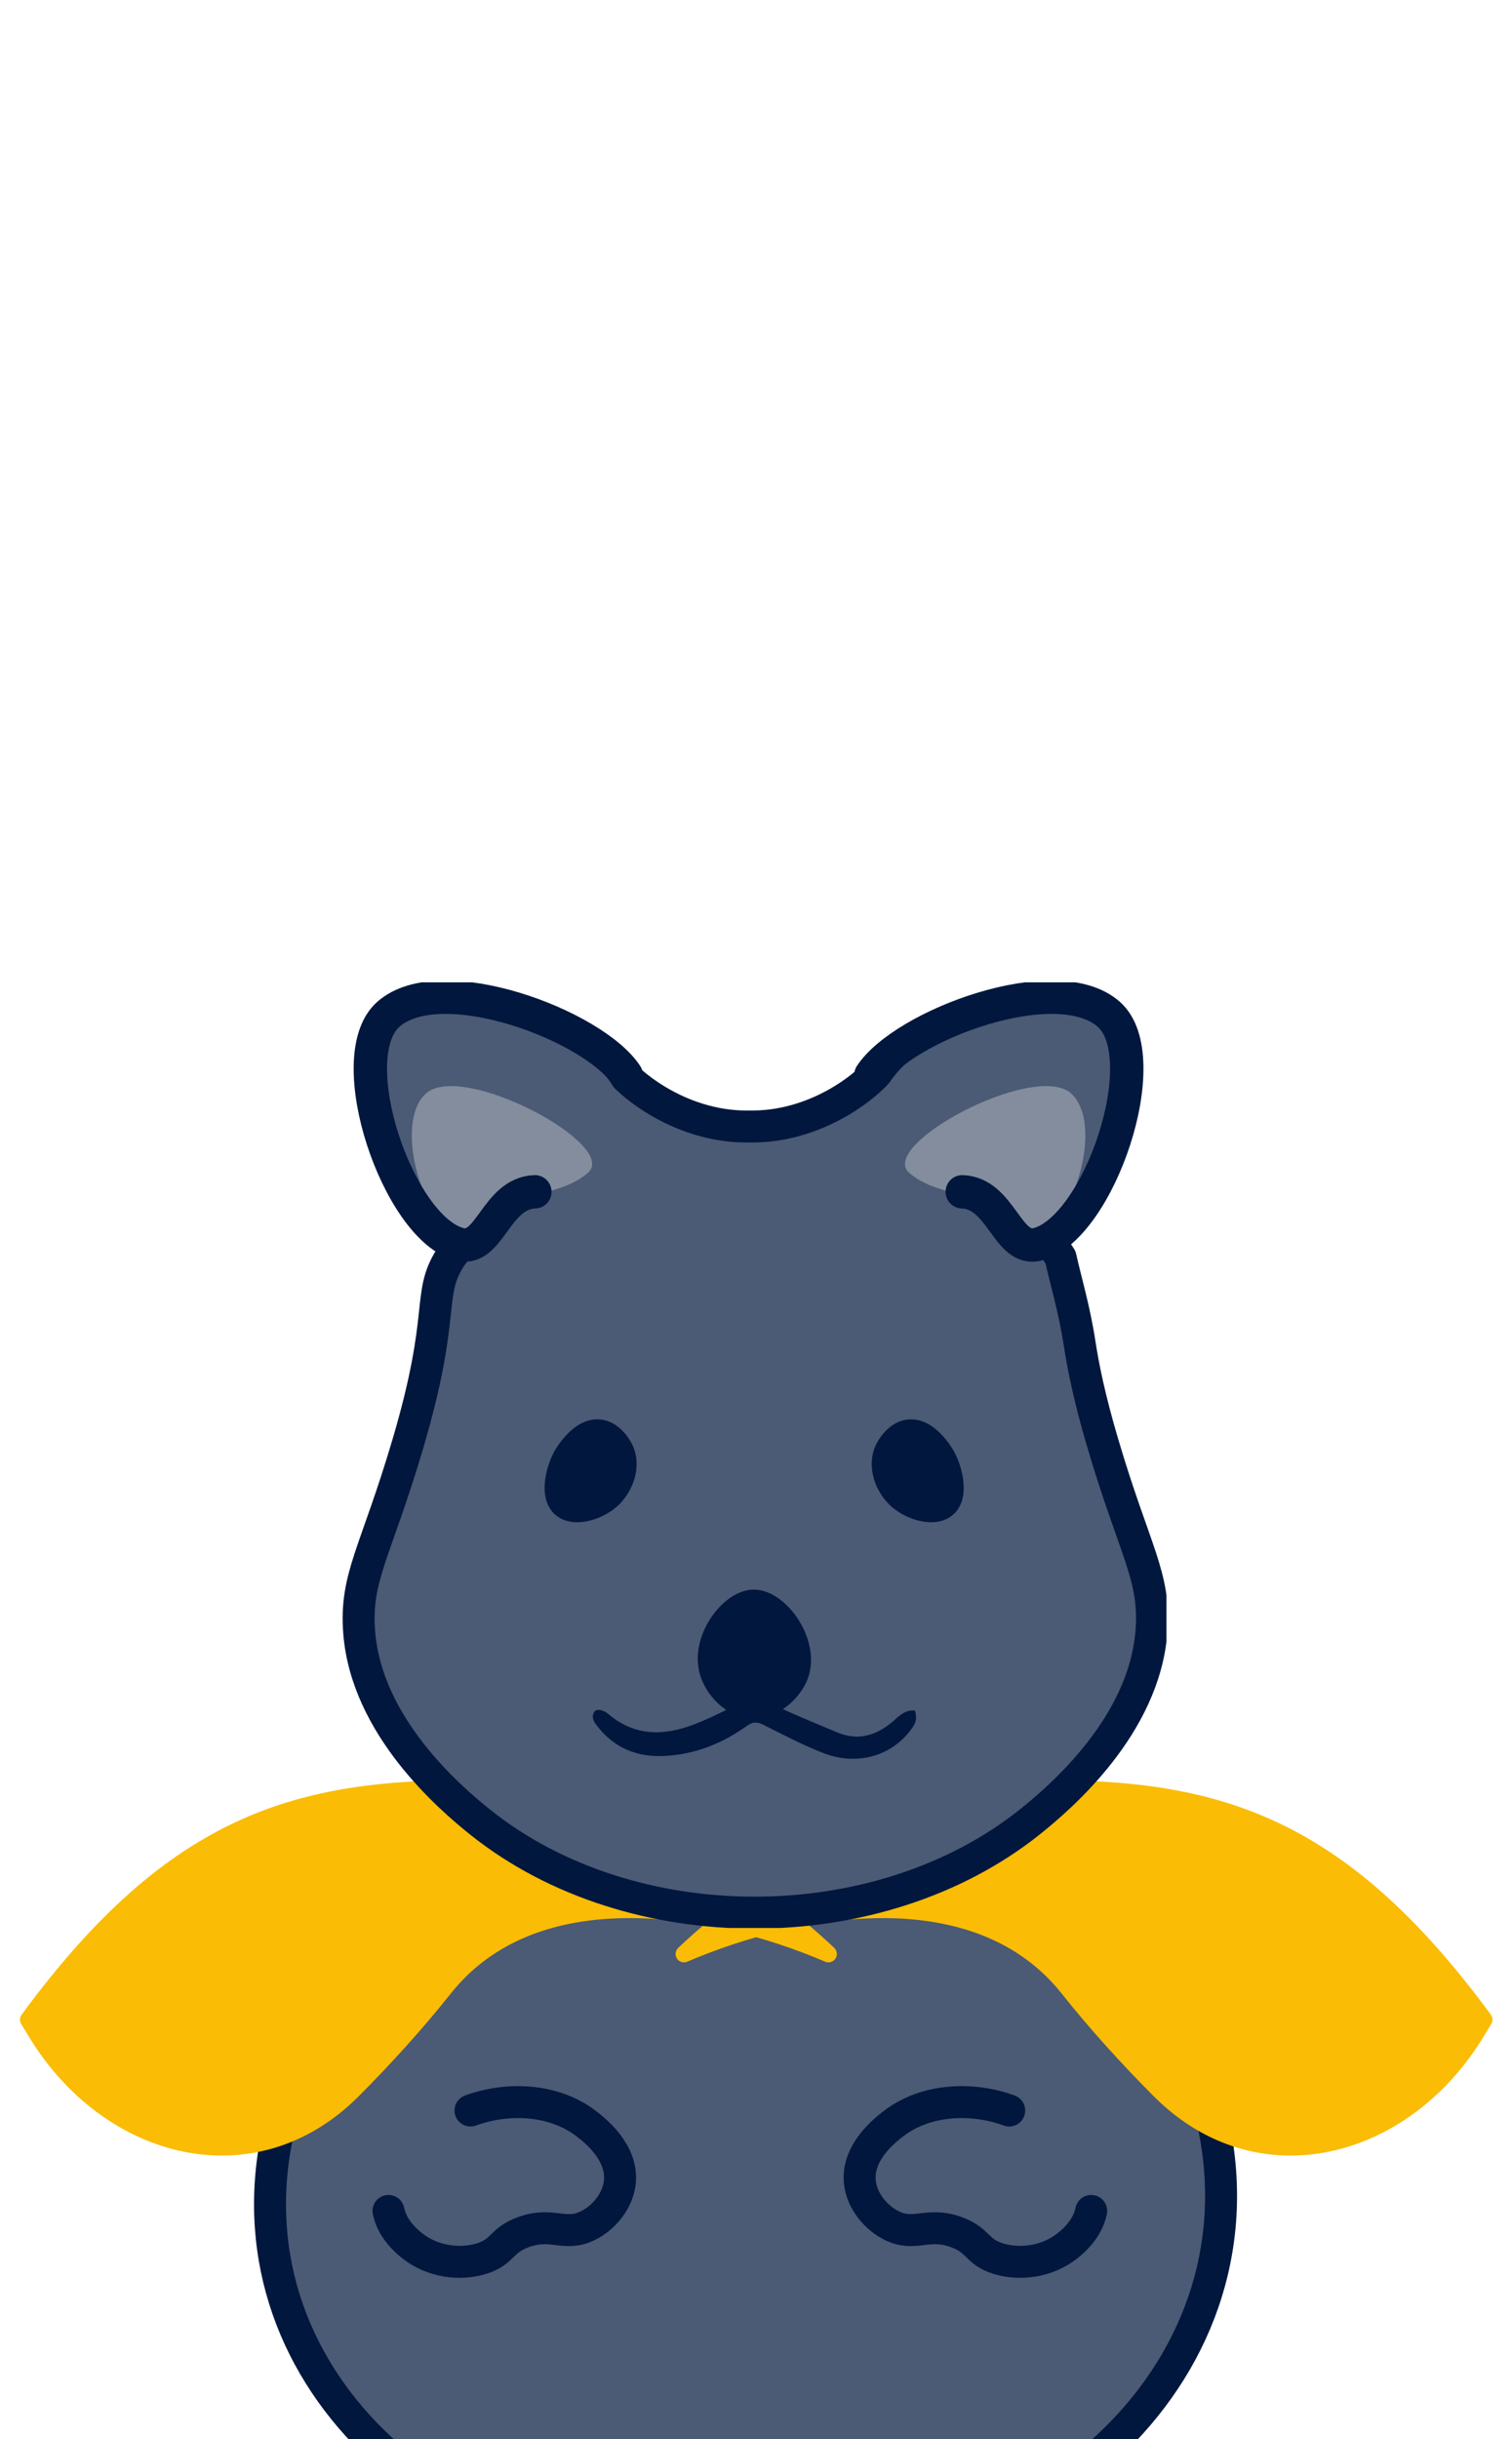 <svg width="62" height="100" viewBox="0 0 62 100" fill="none" xmlns="http://www.w3.org/2000/svg">
<g clip-path="url(#clip0_68_873)">
<path d="M11.582 86.638C8.814 96.863 17.732 105.174 28.325 105.174H32.568C43.642 105.174 52.724 96.145 49.36 85.593C48.425 82.659 47.209 79.615 45.63 76.626C45.022 75.474 43.807 74.787 42.505 74.787H18.573C17.27 74.787 16.054 75.474 15.451 76.629C13.704 79.973 12.462 83.388 11.582 86.638Z" fill="#4B5A75" stroke="#01173D" stroke-width="1.31" stroke-linecap="round" stroke-linejoin="round"/>
<path d="M15.93 90.644C16.09 91.42 16.713 91.918 16.902 92.07C17.748 92.745 18.884 92.868 19.754 92.596C20.643 92.316 20.527 91.853 21.46 91.513C22.647 91.08 23.152 91.717 24.109 91.245C24.755 90.927 25.338 90.239 25.417 89.455C25.541 88.227 24.374 87.326 24.055 87.077C22.674 86.008 20.739 85.993 19.293 86.527" fill="#4B5A75"/>
<path d="M15.93 90.644C16.09 91.42 16.713 91.918 16.902 92.07C17.748 92.745 18.884 92.868 19.754 92.596C20.643 92.316 20.527 91.853 21.46 91.513C22.647 91.08 23.152 91.717 24.109 91.245C24.755 90.927 25.338 90.239 25.417 89.455C25.541 88.227 24.374 87.326 24.055 87.077C22.674 86.008 20.739 85.993 19.293 86.527" stroke="#01173D" stroke-width="1.31" stroke-linecap="round" stroke-linejoin="round"/>
<path d="M44.745 90.644C44.586 91.42 43.963 91.918 43.773 92.07C42.927 92.745 41.792 92.868 40.921 92.596C40.032 92.316 40.148 91.853 39.216 91.513C38.028 91.08 37.523 91.717 36.566 91.245C35.921 90.927 35.337 90.239 35.258 89.455C35.135 88.227 36.302 87.326 36.621 87.077C38.002 86.008 39.936 85.993 41.383 86.527" fill="#4B5A75"/>
<path d="M44.745 90.644C44.586 91.42 43.963 91.918 43.773 92.07C42.927 92.745 41.792 92.868 40.921 92.596C40.032 92.316 40.148 91.853 39.216 91.513C38.028 91.08 37.523 91.717 36.566 91.245C35.921 90.927 35.337 90.239 35.258 89.455C35.135 88.227 36.302 87.326 36.621 87.077C38.002 86.008 39.936 85.993 41.383 86.527" stroke="#01173D" stroke-width="1.31" stroke-linecap="round" stroke-linejoin="round"/>
<path d="M18.216 81.517C21.905 76.876 29.127 78.037 33.972 80.109C33.972 80.109 27.102 73.352 19.506 73.319C12.307 73.288 7.182 74.606 1.162 82.802L1.487 83.335C4.46 88.22 10.415 89.757 14.455 85.71C15.778 84.385 17.075 82.953 18.216 81.517Z" fill="#FABC04" stroke="#FABC04" stroke-width="0.687" stroke-linejoin="round"/>
<path d="M43.802 81.517C40.113 76.876 32.891 78.037 28.046 80.109C28.046 80.109 34.916 73.352 42.512 73.319C49.711 73.288 54.836 74.606 60.856 82.802L60.531 83.335C57.558 88.22 51.603 89.757 47.563 85.71C46.24 84.385 44.943 82.953 43.802 81.517Z" fill="#FABC04" stroke="#FABC04" stroke-width="0.687" stroke-linejoin="round"/>
<g clip-path="url(#clip1_68_873)">
<path d="M37.798 42.793L43.49 51.554C43.688 52.468 44.053 53.655 44.272 55.091C44.418 56.044 44.674 57.315 45.203 59.113C46.535 63.639 47.396 64.623 47.214 66.906C46.909 70.73 43.55 73.641 42.224 74.699C36.035 79.634 25.918 79.662 19.718 74.727C18.403 73.679 15.034 70.764 14.729 66.933C14.548 64.651 15.407 63.666 16.74 59.14C18.303 53.831 17.489 53.123 18.452 51.581L24.555 42.976L25.152 43.545C25.61 44.312 27.787 46.175 30.588 46.184H30.866C33.667 46.175 35.844 44.312 36.301 43.545L37.798 42.794L37.798 42.793Z" fill="#4B5A75" stroke="#01173D" stroke-width="1.31" stroke-linecap="round" stroke-linejoin="round"/>
<path d="M22.457 49.249C21.515 49.96 19.853 51.213 18.406 50.786C15.85 50.031 13.973 43.687 16.019 41.88C18.224 39.932 25.23 42.776 25.405 45.351C25.504 46.801 23.367 48.563 22.457 49.249Z" fill="#4B5A75"/>
<path d="M21.628 49.233C20.989 49.715 20.079 51.148 19.096 50.859C17.361 50.347 16.087 46.048 17.476 44.824C18.973 43.504 25.431 46.951 24.103 48.088C23.234 48.832 22.246 48.768 21.628 49.233Z" fill="#838D9D"/>
<path d="M21.932 48.861C20.325 48.921 20.09 51.334 18.843 51.014C16.327 50.367 13.932 43.339 15.927 41.581C18.077 39.685 24.339 42.038 25.68 44.078" stroke="#01173D" stroke-width="1.368" stroke-linecap="round" stroke-linejoin="round"/>
<path d="M38.649 49.123C39.571 49.824 41.199 51.06 42.616 50.639C45.119 49.894 46.957 43.637 44.953 41.855C42.794 39.933 36.277 42.848 36.105 45.388C36.008 46.818 37.758 48.447 38.649 49.123V49.123Z" fill="#4B5A75"/>
<path d="M39.761 49.233C40.401 49.715 41.311 51.148 42.294 50.859C44.029 50.347 45.303 46.048 43.914 44.824C42.417 43.504 35.959 46.951 37.287 48.088C38.156 48.832 39.144 48.768 39.761 49.233Z" fill="#838D9D"/>
<path d="M39.458 48.861C41.065 48.921 41.299 51.334 42.546 51.014C45.062 50.367 47.458 43.339 45.463 41.581C43.313 39.685 37.05 42.038 35.709 44.078" stroke="#01173D" stroke-width="1.368" stroke-linecap="round" stroke-linejoin="round"/>
<path d="M22.71 59.542C22.765 59.438 23.53 58.04 24.674 58.203C25.544 58.328 25.946 59.261 25.969 59.319C26.33 60.209 25.922 61.227 25.273 61.787C24.634 62.337 23.468 62.693 22.779 62.108C22.035 61.475 22.369 60.186 22.71 59.543V59.542Z" fill="#01173D"/>
<path d="M39.139 59.542C39.085 59.438 38.319 58.04 37.176 58.203C36.305 58.328 35.904 59.261 35.88 59.319C35.519 60.209 35.927 61.227 36.577 61.787C37.216 62.337 38.381 62.693 39.07 62.108C39.814 61.475 39.48 60.186 39.139 59.543V59.542Z" fill="#01173D"/>
<path d="M30.905 65.169C29.642 65.172 28.233 67.078 28.706 68.665C28.943 69.458 29.713 70.39 30.836 70.446C31.869 70.499 32.733 69.687 33.066 68.96C33.793 67.377 32.297 65.165 30.904 65.169H30.905Z" fill="#01173D"/>
<path d="M37.514 70.13C37.586 70.36 37.591 70.561 37.443 70.784C36.655 71.974 35.185 72.418 33.781 71.879C32.929 71.552 32.117 71.119 31.298 70.711C31.053 70.59 30.869 70.583 30.643 70.745C29.627 71.476 28.504 71.928 27.242 71.991C26.11 72.047 25.174 71.658 24.475 70.747C24.347 70.581 24.23 70.391 24.372 70.177C24.454 70.054 24.726 70.085 24.938 70.266C26.035 71.204 27.245 71.17 28.498 70.682C29.006 70.485 29.502 70.249 29.985 69.996C30.623 69.66 31.238 69.673 31.887 69.974C32.696 70.348 33.522 70.688 34.346 71.03C35.199 71.385 35.942 71.148 36.613 70.575C36.87 70.356 37.101 70.091 37.514 70.129L37.514 70.13Z" fill="#01173D"/>
</g>
</g>
<defs>
<clipPath id="clip0_68_873">
<rect width="62" height="100" fill="white"/>
</clipPath>
<clipPath id="clip1_68_873">
<rect width="33.792" height="38.769" fill="white" transform="translate(14.039 40.274)"/>
</clipPath>
</defs>
</svg>
